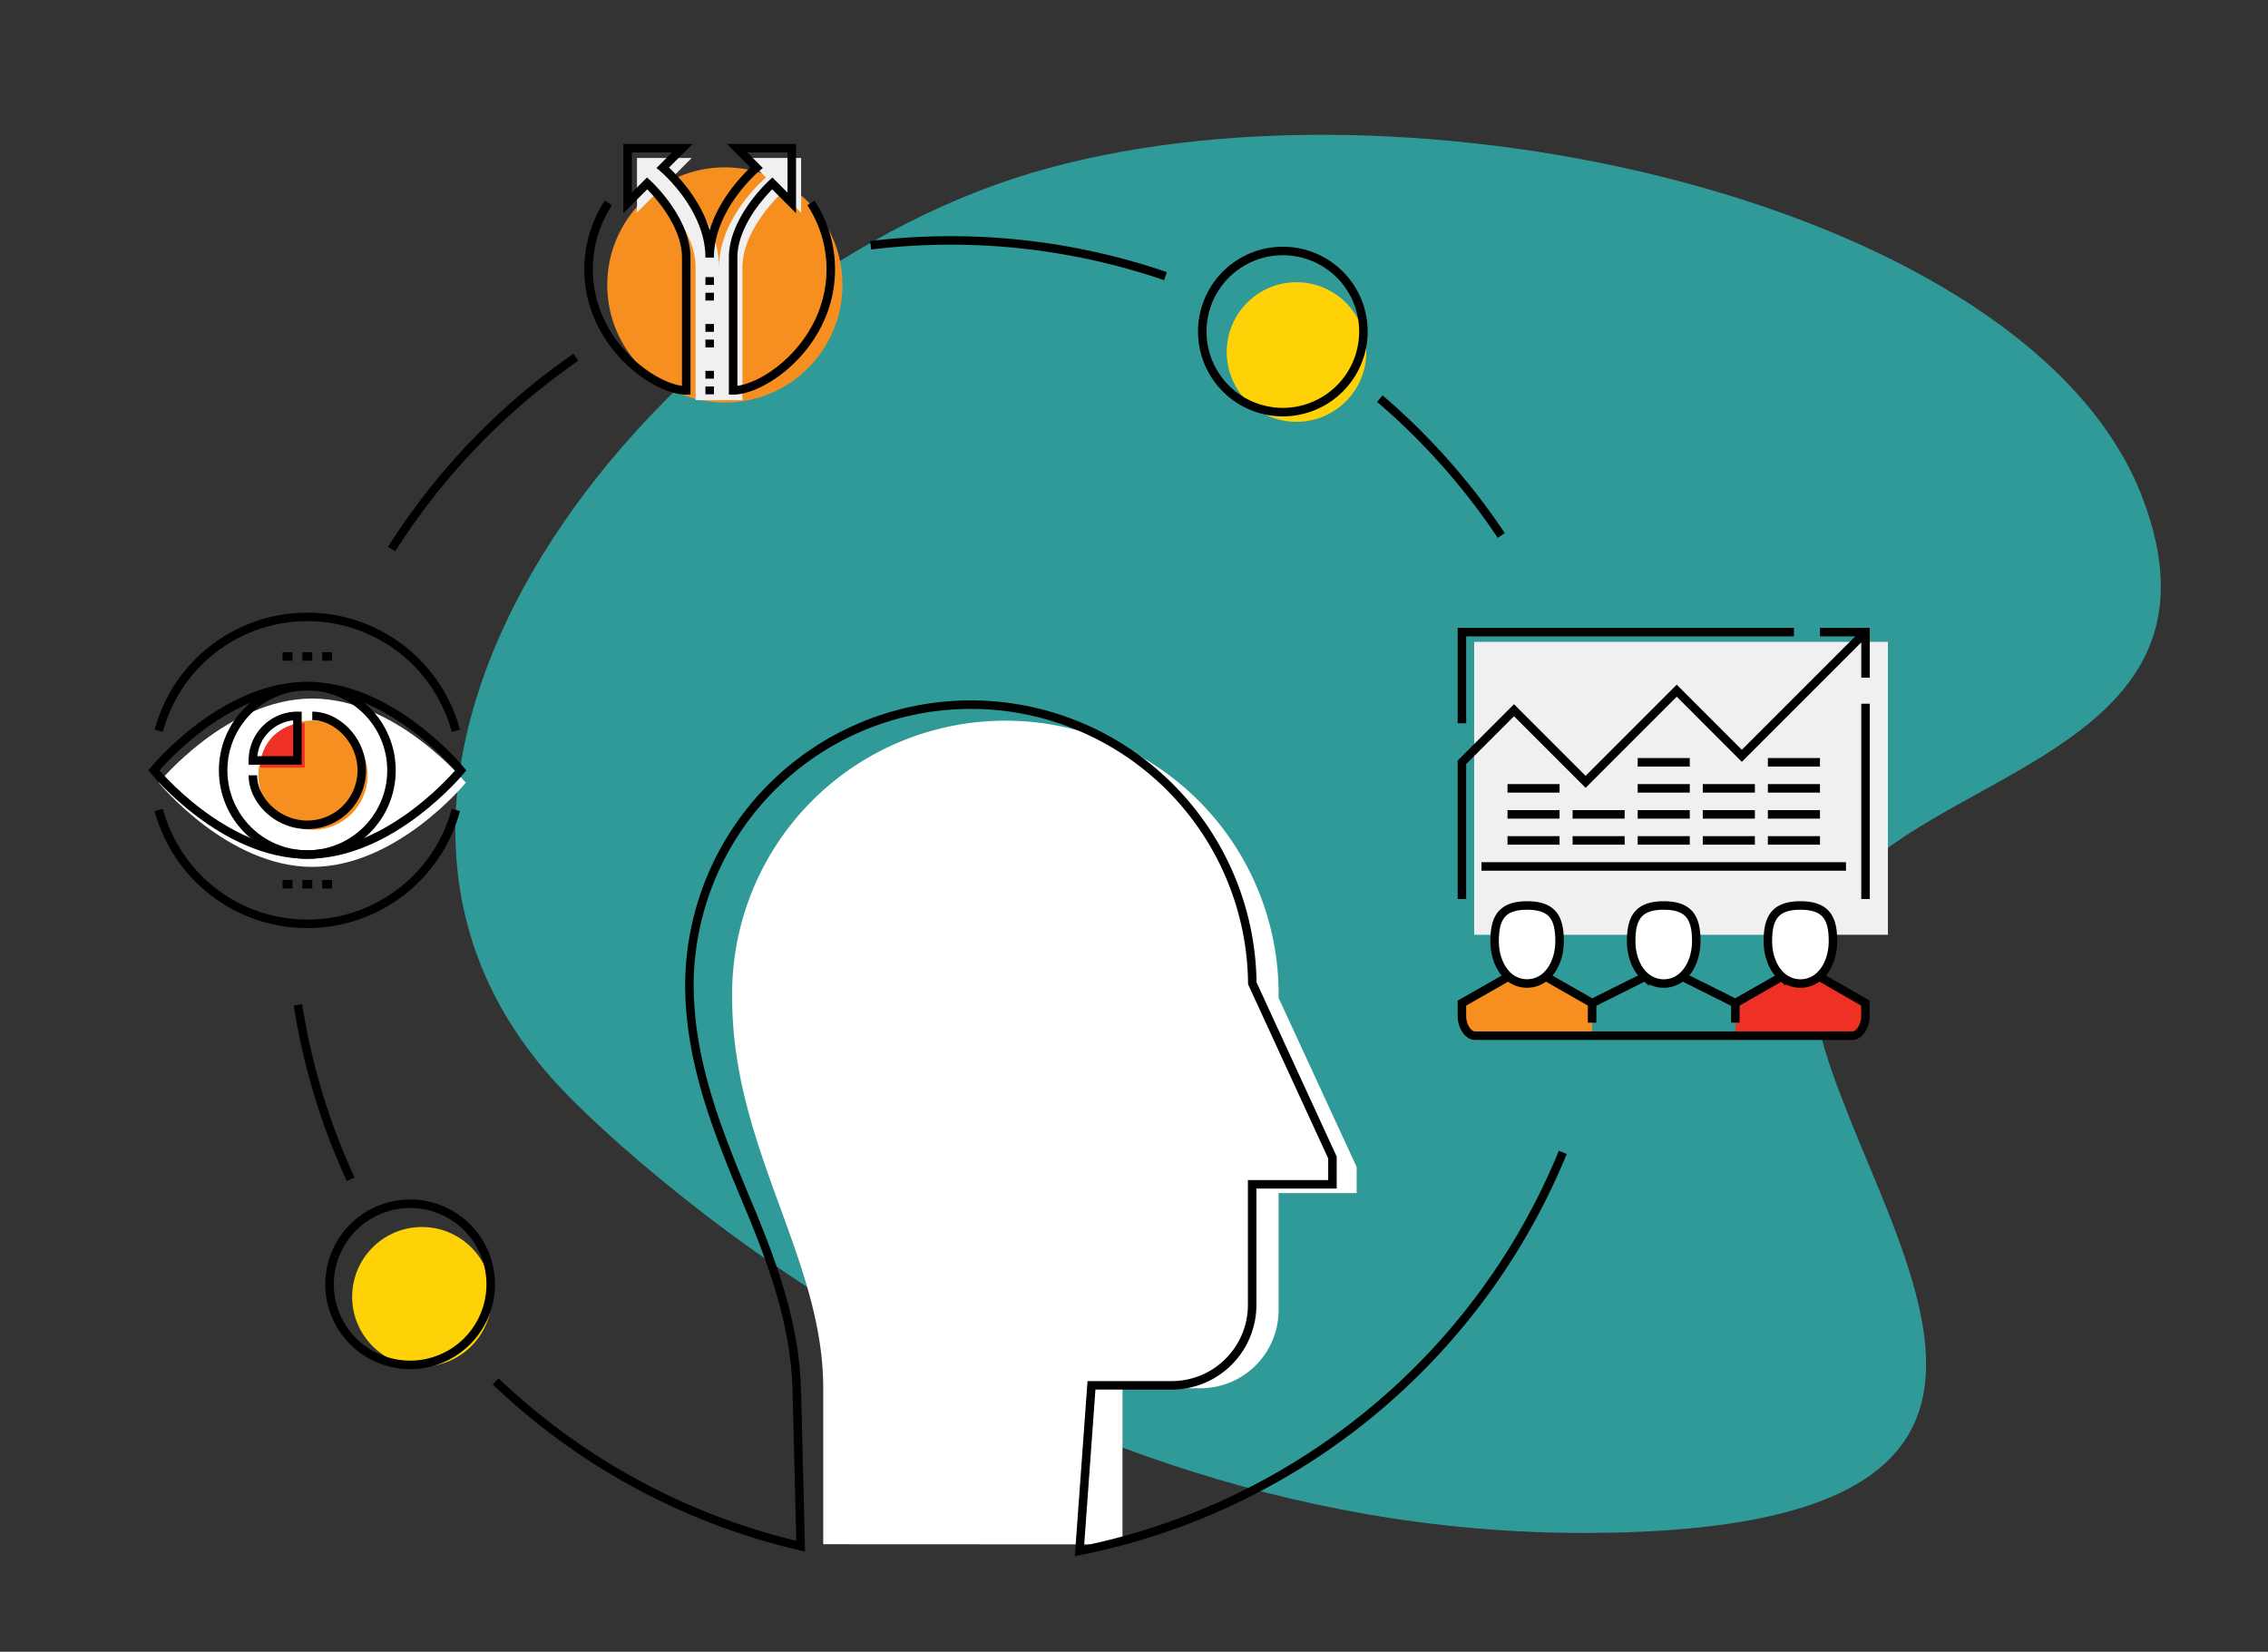 <svg id="Layer_1" data-name="Layer 1" xmlns="http://www.w3.org/2000/svg" xmlns:xlink="http://www.w3.org/1999/xlink" viewBox="0 0 800 582.64"><rect x="0" y="0" width="800" height="582.64" fill="#333333" stroke="none"/><defs><style>.cls-1,.cls-7,.cls-9{fill:none;}.cls-2{fill:#309a99;}.cls-3{fill:#fed206;}.cls-4{fill:#fff;}.cls-5{fill:#f78e20;}.cls-6{fill:#ee3124;}.cls-7,.cls-9{stroke:#000;stroke-width:3px;}.cls-7{stroke-miterlimit:10;}.cls-8{clip-path:url(#clip-path);}.cls-9{stroke-linejoin:round;}.cls-10{fill:#f0f0f0;}</style><clipPath id="clip-path"><rect class="cls-1" x="38.35" y="27.93" width="723.29" height="526.77"/></clipPath></defs><path class="cls-2" d="M199.27,385.32S345.63,541,559,540.73,636.66,411.31,639,341.46s156.29-62.16,116.68-166S495.92,21.41,363.42,61.13,91.05,273.61,199.27,385.32Z"/><path class="cls-3" d="M148.84,482.05a24.62,24.62,0,1,0-24.62-24.62,24.63,24.63,0,0,0,24.62,24.62"/><path class="cls-3" d="M457.33,148.79a24.62,24.62,0,1,0-24.62-24.62,24.62,24.62,0,0,0,24.62,24.62"/><path class="cls-4" d="M110.15,246.4c29.9,0,54.14,29.69,54.14,29.69s-24.24,29.69-54.14,29.69S56,276.09,56,276.09,80.25,246.4,110.15,246.4Z"/><circle class="cls-5" cx="110.41" cy="273.41" r="19.27"/><path class="cls-6" d="M91.76,270.79a15.71,15.71,0,0,1,15.72-15.71v15.71Z"/><path class="cls-7" d="M162.54,271.73s-24.24,29.69-54.14,29.69-54.14-29.69-54.14-29.69S78.5,242,108.4,242,162.54,271.73,162.54,271.73Z"/><circle class="cls-7" cx="108.4" cy="271.73" r="29.69"/><path class="cls-7" d="M110.15,252.52c8.73,0,17.46,8.6,17.46,19.21a19.21,19.21,0,0,1-19.21,19.21c-10.61,0-19.21-8.73-19.21-17.47"/><path class="cls-7" d="M56,257.76a54.26,54.26,0,0,1,104.79,0"/><path class="cls-7" d="M160.8,285.7A54.26,54.26,0,0,1,56,285.7"/><path class="cls-7" d="M89.19,268.23a15.71,15.71,0,0,1,15.72-15.71v15.71Z"/><line class="cls-7" x1="106.65" y1="311.9" x2="110.15" y2="311.9"/><line class="cls-7" x1="99.67" y1="311.9" x2="103.16" y2="311.9"/><line class="cls-7" x1="113.64" y1="311.9" x2="117.13" y2="311.9"/><line class="cls-7" x1="106.65" y1="231.56" x2="110.15" y2="231.56"/><line class="cls-7" x1="99.67" y1="231.56" x2="103.16" y2="231.56"/><line class="cls-7" x1="113.64" y1="231.56" x2="117.13" y2="231.56"/><path class="cls-4" d="M290.38,544.71V489.63c0-45.89-32.12-84.46-32.12-137.68A96.38,96.38,0,1,1,451,352l27.54,59.66v9.18H451v41.3a27.54,27.54,0,0,1-27.54,27.54H395.94v55.08"/><g class="cls-8"><path class="cls-9" d="M480.92,116.93a28.42,28.42,0,1,1-28.42-28.4A28.4,28.4,0,0,1,480.92,116.93ZM173.09,453a28.42,28.42,0,1,1-28.42-28.4A28.42,28.42,0,0,1,173.09,453Z"/><path class="cls-7" d="M529.54,188.88a235,235,0,0,0-26.41-32.8q-7.9-8.21-16.41-15.46M411.1,97.4a234,234,0,0,0-104-10.88M203.15,126a235.68,235.68,0,0,0-65,67.66M105.1,354.45a232.56,232.56,0,0,0,18.58,61.49M385,488.66h14.18m-224.34-1.39a231.74,231.74,0,0,0,107.58,58.12q-.67-27.23-1.35-54.46c-.55-23.16-7.95-43.87-16.77-65.05-9.18-22-18.53-44.31-20.65-68.34q-.47-5.34-.47-10.7a99.28,99.28,0,0,1,198.55,0L470,408.3v9.45H441.68V460.3a28.37,28.37,0,0,1-28.37,28.36H385l-4.23,58.41A233.6,233.6,0,0,0,551.25,406.48"/></g><circle class="cls-5" cx="255.68" cy="100.51" r="41.49"/><path class="cls-10" d="M245.35,141.15V94.3c0-13.7-13.78-26.18-13.78-26.18L224.68,75V55.72H244l-6.89,6.89s16.53,13.78,16.53,31.69c0-17.91,16.54-31.69,16.54-31.69l-6.89-6.89h19.29V75l-6.89-6.89S261.88,80.6,261.88,94.3v46.85"/><path class="cls-7" d="M214.61,71.56a42.54,42.54,0,0,0-7,23.43c0,26.18,23.43,42.71,34.45,42.71V90.86c0-13.7-13.78-26.18-13.78-26.18l-6.89,6.89V52.27h19.29l-6.89,6.89s16.54,13.78,16.54,31.7c0-17.92,16.53-31.7,16.53-31.7L260,52.27h19.29v19.3l-6.88-6.89S258.6,77.16,258.6,90.86V137.7c11,0,34.44-16.53,34.44-42.71a42.54,42.54,0,0,0-7-23.43"/><line class="cls-7" x1="250.33" y1="139.08" x2="250.33" y2="136.33"/><line class="cls-7" x1="250.33" y1="133.57" x2="250.33" y2="130.81"/><line class="cls-7" x1="250.33" y1="122.55" x2="250.33" y2="119.79"/><line class="cls-7" x1="250.33" y1="117.04" x2="250.33" y2="114.28"/><line class="cls-7" x1="250.33" y1="106.01" x2="250.33" y2="103.26"/><line class="cls-7" x1="250.33" y1="100.5" x2="250.33" y2="97.75"/><rect class="cls-10" x="519.99" y="226.41" width="145.94" height="103.32"/><path class="cls-6" d="M658,353.84v4.6c0,3.78-2.3,6.88-4.59,6.88H612.11V353.84l16.07-9.18.21-.28a9.94,9.94,0,0,0,13.36,0l.21.28Z"/><path class="cls-4" d="M635.07,319.4c9.18,0,11.48,4.6,11.48,12.63,0,5-1.77,9.62-4.8,12.35a9.94,9.94,0,0,1-13.36,0c-3-2.73-4.8-7.32-4.8-12.35C623.59,324,625.88,319.4,635.07,319.4Z"/><path class="cls-2" d="M612.11,360.73v4.59H561.59V353.84L580,344.66l.21-.28a9.94,9.94,0,0,0,13.36,0l.21.28,18.37,9.18Z"/><path class="cls-4" d="M586.85,319.4c9.19,0,11.48,4.6,11.48,12.63,0,5-1.77,9.62-4.8,12.35a9.94,9.94,0,0,1-13.36,0c-3-2.73-4.8-7.32-4.8-12.35C575.37,324,577.67,319.4,586.85,319.4Z"/><path class="cls-5" d="M561.59,360.73v4.59H520.27c-2.3,0-4.6-3.1-4.6-6.88v-4.6l16.08-9.18.2-.28a10,10,0,0,0,13.37,0l.2.28,16.07,9.18Z"/><path class="cls-4" d="M538.63,319.4c9.19,0,11.48,4.6,11.48,12.63,0,5-1.76,9.62-4.79,12.35a10,10,0,0,1-13.37,0c-3-2.73-4.8-7.32-4.8-12.35C527.15,324,529.45,319.4,538.63,319.4Z"/><line class="cls-7" x1="658.03" y1="248.23" x2="658.03" y2="317.11"/><polyline class="cls-7" points="641.96 222.97 658.03 222.97 658.03 239.04"/><polyline class="cls-7" points="515.67 255.12 515.67 222.97 632.77 222.97"/><line class="cls-7" x1="522.56" y1="305.63" x2="651.14" y2="305.63"/><polyline class="cls-7" points="515.67 317.11 515.67 268.89 534.04 250.52 559.3 275.78 591.44 243.63 614.4 266.6 658.03 222.97"/><polyline class="cls-7" points="545.52 344.66 561.6 353.84 579.96 344.66"/><path class="cls-7" d="M642,344.66,658,353.84v4.6c0,3.78-2.3,6.88-4.59,6.88H520.27c-2.3,0-4.6-3.1-4.6-6.88v-4.6l16.08-9.18"/><polyline class="cls-7" points="593.74 344.66 612.11 353.84 628.18 344.66"/><path class="cls-7" d="M532,344.38c-3-2.73-4.8-7.32-4.8-12.35,0-8,2.3-12.63,11.48-12.63S550.11,324,550.11,332c0,5-1.76,9.62-4.79,12.35a10,10,0,0,1-13.37,0Z"/><path class="cls-7" d="M580.17,344.38c-3-2.73-4.8-7.32-4.8-12.35,0-8,2.3-12.63,11.48-12.63S598.33,324,598.33,332c0,5-1.77,9.62-4.8,12.35a9.94,9.94,0,0,1-13.36,0Z"/><path class="cls-7" d="M628.39,344.38c-3-2.73-4.8-7.32-4.8-12.35,0-8,2.29-12.63,11.48-12.63S646.55,324,646.55,332c0,5-1.77,9.62-4.8,12.35a9.94,9.94,0,0,1-13.36,0Z"/><line class="cls-7" x1="561.59" y1="353.84" x2="561.59" y2="360.73"/><line class="cls-7" x1="612.11" y1="353.84" x2="612.11" y2="360.73"/><line class="cls-7" x1="531.75" y1="296.44" x2="550.11" y2="296.44"/><line class="cls-7" x1="531.75" y1="287.26" x2="550.11" y2="287.26"/><line class="cls-7" x1="554.71" y1="296.44" x2="573.07" y2="296.44"/><line class="cls-7" x1="554.71" y1="287.26" x2="573.07" y2="287.26"/><line class="cls-7" x1="577.67" y1="296.44" x2="596.04" y2="296.44"/><line class="cls-7" x1="577.67" y1="287.26" x2="596.04" y2="287.26"/><line class="cls-7" x1="577.67" y1="278.08" x2="596.04" y2="278.08"/><line class="cls-7" x1="577.67" y1="268.89" x2="596.04" y2="268.89"/><line class="cls-7" x1="600.63" y1="296.44" x2="619" y2="296.44"/><line class="cls-7" x1="600.63" y1="287.26" x2="619" y2="287.26"/><line class="cls-7" x1="600.63" y1="278.08" x2="619" y2="278.08"/><line class="cls-7" x1="623.59" y1="296.44" x2="641.96" y2="296.44"/><line class="cls-7" x1="623.59" y1="287.26" x2="641.96" y2="287.26"/><line class="cls-7" x1="623.59" y1="278.08" x2="641.96" y2="278.08"/><line class="cls-7" x1="623.59" y1="268.89" x2="641.96" y2="268.89"/><line class="cls-7" x1="531.75" y1="278.08" x2="550.11" y2="278.08"/></svg>